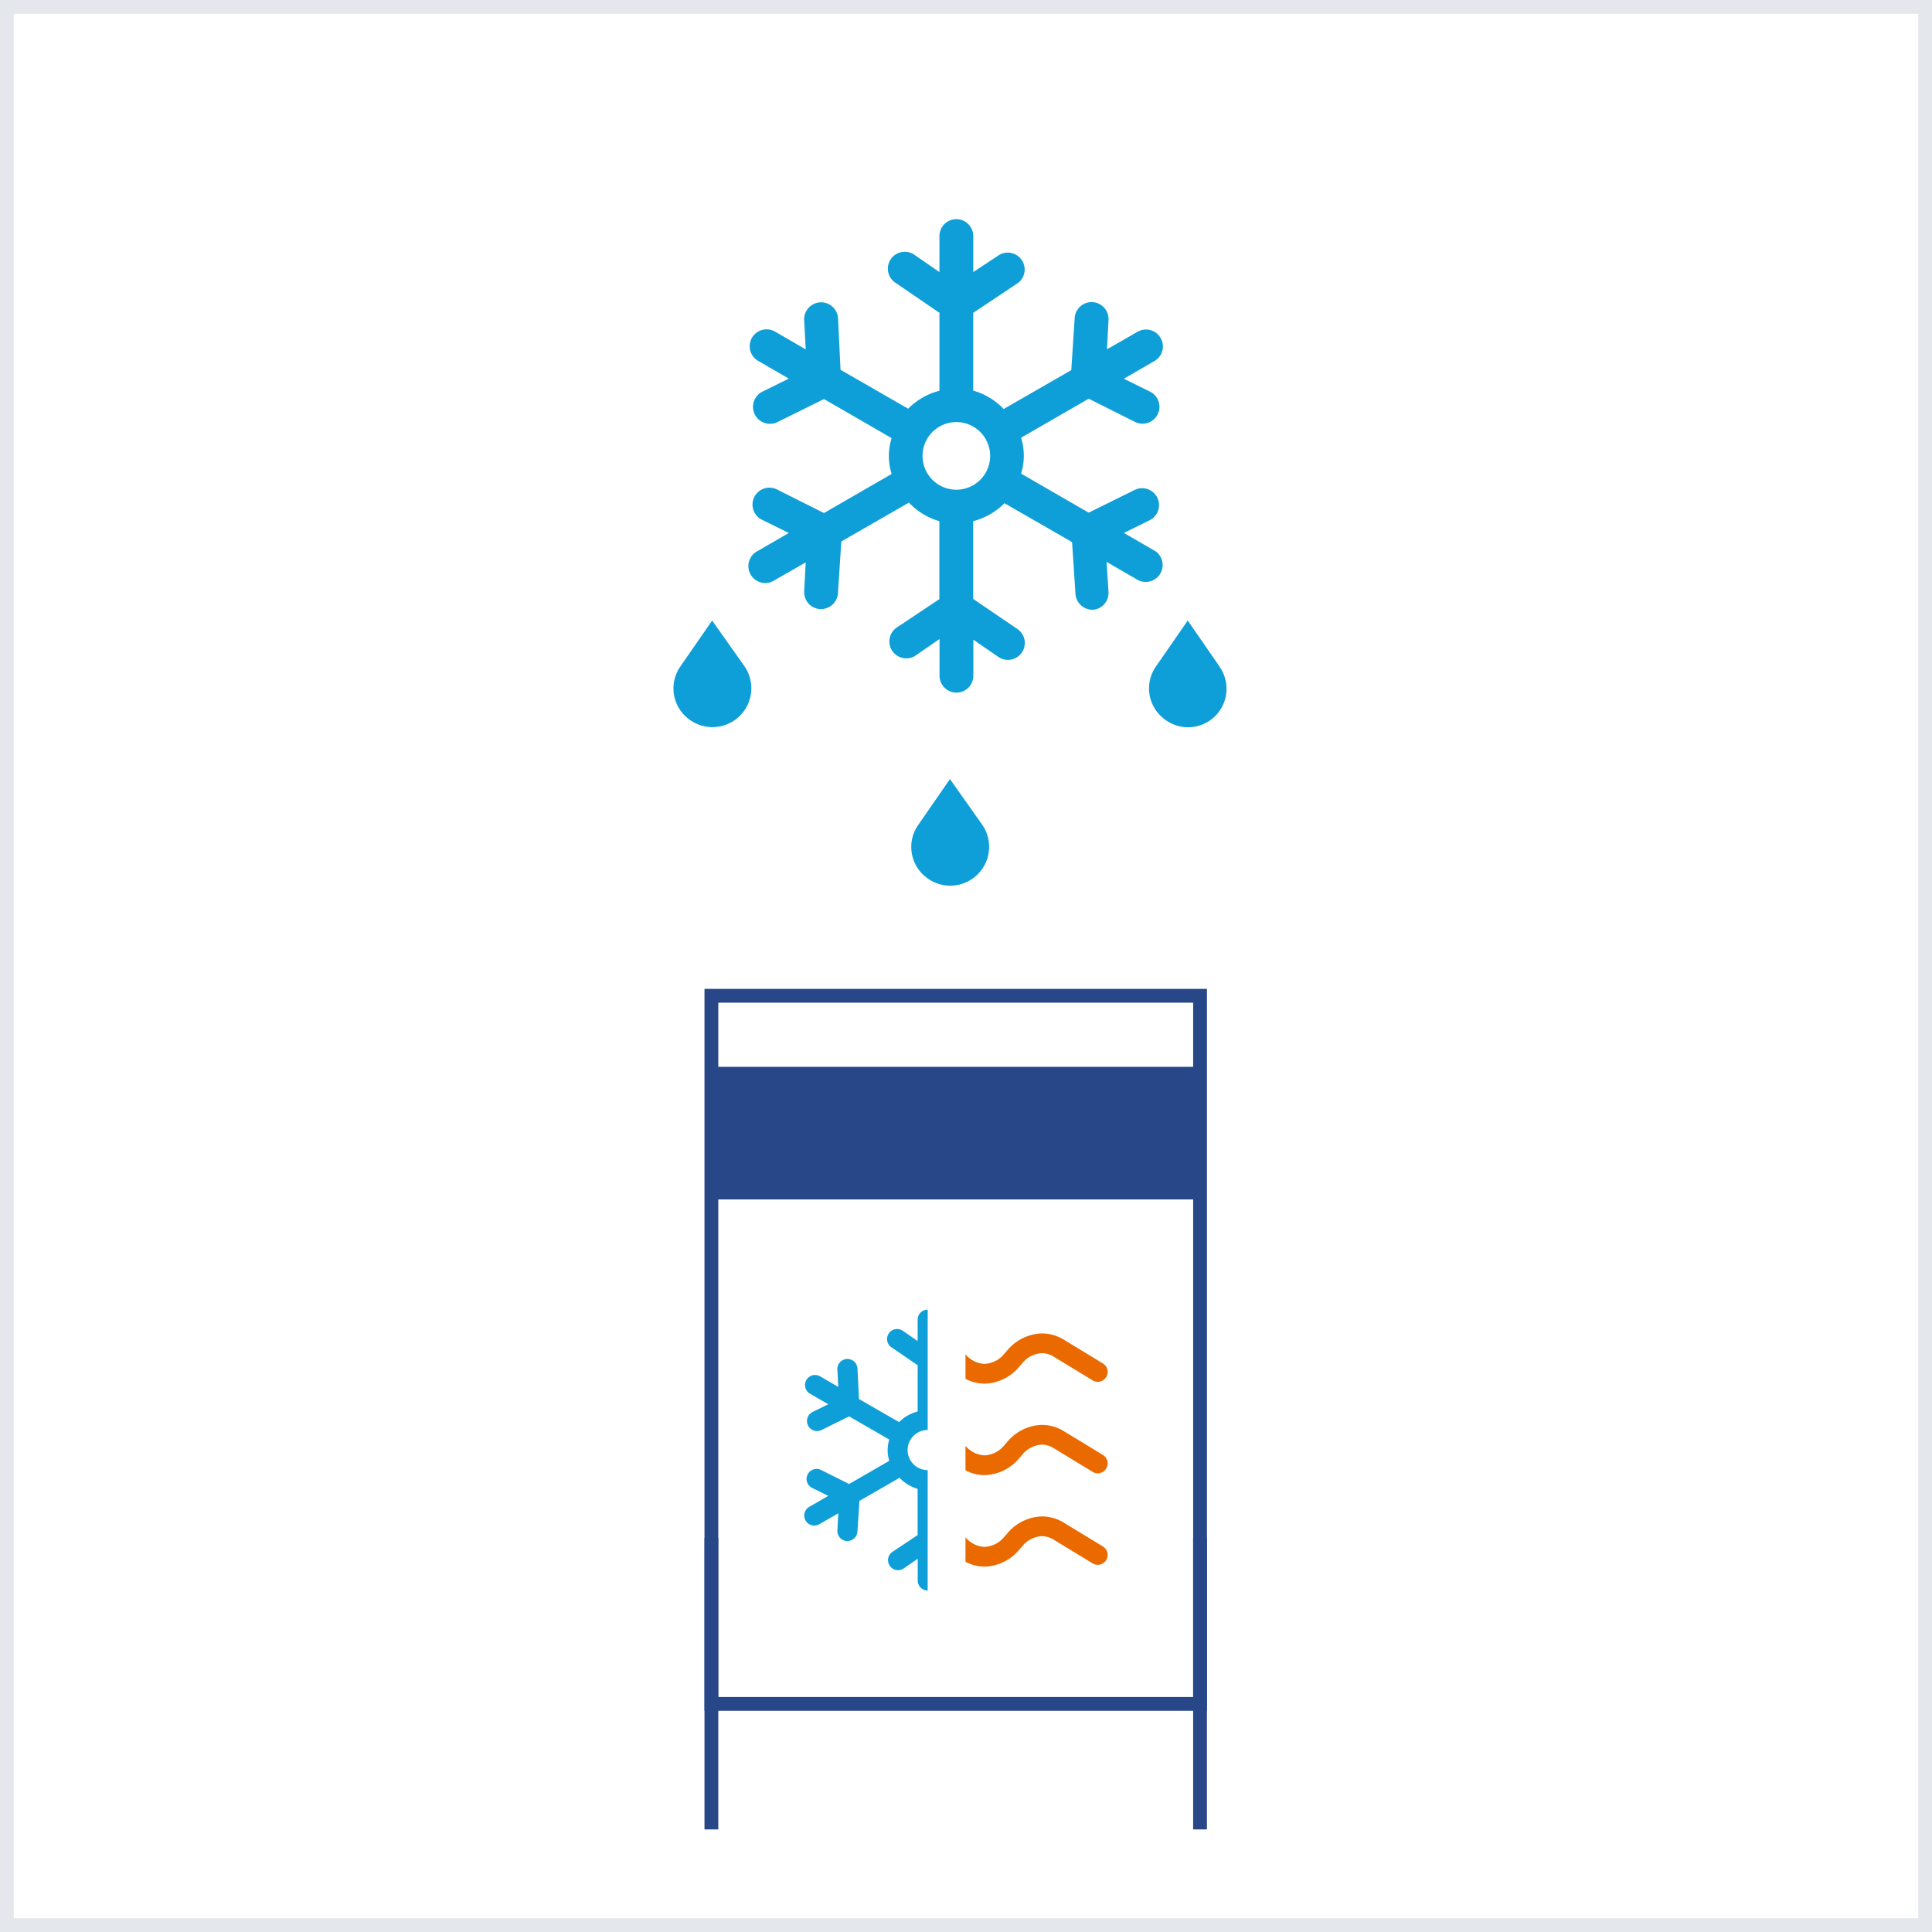<svg xmlns="http://www.w3.org/2000/svg" xmlns:xlink="http://www.w3.org/1999/xlink" width="140" height="140" viewBox="0 0 140 140">
  <defs>
    <clipPath id="clip-path">
      <rect id="사각형_3947" data-name="사각형 3947" width="82.351" height="126.169" fill="none"/>
    </clipPath>
  </defs>
  <g id="ic-multifresh04" transform="translate(-933 -1810)">
    <g id="사각형_3943" data-name="사각형 3943" transform="translate(933 1810)" fill="none" stroke="#e4e8ed" stroke-width="1">
      <rect width="140" height="140" stroke="none"/>
      <rect x="0.5" y="0.5" width="139" height="139" fill="none"/>
    </g>
    <g id="그룹_7583" data-name="그룹 7583" transform="translate(962.162 1816.397)">
      <g id="그룹_7586" data-name="그룹 7586">
        <g id="그룹_7585" data-name="그룹 7585" clip-path="url(#clip-path)">
          <path id="패스_507" data-name="패스 507" d="M41.287,137.945l-2.267-1.311,1.911-.944a1.225,1.225,0,0,0-1.09-2.192l-3.369,1.666-4.9-2.83a4.389,4.389,0,0,0,0-2.6l4.9-2.83,3.369,1.691a1.225,1.225,0,0,0,1.09-2.194l-1.911-.943,2.267-1.311a1.226,1.226,0,0,0-1.226-2.12l-2.267,1.3.11-2.082a1.228,1.228,0,1,0-2.45-.16l-.245,3.749-4.9,2.818h0a4.887,4.887,0,0,0-2.205-1.334v-5.636l3.125-2.082a1.225,1.225,0,1,0-1.359-2.034l-1.764,1.164v-2.61a1.225,1.225,0,1,0-2.45,0v2.61l-1.777-1.226a1.225,1.225,0,1,0-1.359,2.034l3.136,2.144v5.648a4.9,4.9,0,0,0-2.267,1.3l-4.9-2.818-.183-3.761a1.229,1.229,0,1,0-2.45.2l.11,2.082L13.7,122.019a1.225,1.225,0,0,0-1.224,2.12l2.265,1.311-1.911.943a1.23,1.23,0,0,0,1.091,2.205l3.368-1.667,4.9,2.83a4.394,4.394,0,0,0,0,2.6l-4.9,2.83L13.919,133.5a1.225,1.225,0,1,0-1.091,2.192l1.911.944-2.265,1.311a1.225,1.225,0,1,0,1.224,2.119l2.267-1.3-.11,2.082a1.226,1.226,0,0,0,1.138,1.3h.086A1.228,1.228,0,0,0,18.3,141l.245-3.748,4.9-2.818a4.9,4.9,0,0,0,2.205,1.347v5.648l-3.125,2.082a1.225,1.225,0,0,0,1.361,2.034l1.776-1.226v2.658a1.225,1.225,0,1,0,2.45,0v-2.609l1.776,1.224a1.225,1.225,0,1,0,1.361-2.034l-3.148-2.144v-5.635a4.9,4.9,0,0,0,2.266-1.3l4.9,2.818.245,3.749a1.228,1.228,0,0,0,1.226,1.151h.085a1.226,1.226,0,0,0,1.079-1.348l-.135-2.119,2.265,1.311h0a1.225,1.225,0,0,0,1.226-2.119ZM26.88,133.5a2.45,2.45,0,1,1,1.733-.718,2.45,2.45,0,0,1-1.733.718" transform="translate(13.258 -104.411)" fill="#0e9fd8"/>
          <rect id="사각형_3949" data-name="사각형 3949" width="35.41" height="51.312" transform="translate(22.388 65.761)" fill="none" stroke="#284788" stroke-miterlimit="10" stroke-width="1"/>
          <line id="선_155" data-name="선 155" y2="21.109" transform="translate(22.388 105.061)" fill="none" stroke="#284788" stroke-miterlimit="10" stroke-width="1"/>
          <line id="선_156" data-name="선 156" y2="21.109" transform="translate(57.797 105.061)" fill="none" stroke="#284788" stroke-miterlimit="10" stroke-width="1"/>
          <rect id="사각형_3950" data-name="사각형 3950" width="35.41" height="9.61" transform="translate(22.388 70.91)" fill="#284788"/>
          <path id="패스_508" data-name="패스 508" d="M77.518,125.528a1.454,1.454,0,1,1,0-2.908V113.9a.726.726,0,0,0-.727.727v1.549l-1.054-.727a.727.727,0,1,0-.807,1.207l1.861,1.272v3.351a2.908,2.908,0,0,0-1.345.771l-2.908-1.672-.109-2.232a.729.729,0,1,0-1.454.117l.065,1.235-1.345-.778a.727.727,0,0,0-.727,1.258l1.344.778-1.134.559a.73.73,0,0,0,.647,1.309l2-.989,2.908,1.679a2.607,2.607,0,0,0,0,1.542l-2.908,1.679-2-1a.727.727,0,1,0-.647,1.3l1.134.56-1.344.778a.727.727,0,1,0,.727,1.257l1.345-.77-.065,1.235a.727.727,0,0,0,.675.771H71.7a.728.728,0,0,0,.727-.684l.145-2.224,2.908-1.672a2.907,2.907,0,0,0,1.309.8v3.351l-1.854,1.235a.727.727,0,0,0,.807,1.207l1.054-.727v1.577a.726.726,0,0,0,.364.63.737.737,0,0,0,.356.1Z" transform="translate(-39.456 -25.396)" fill="#0e9fd8"/>
          <path id="패스_509" data-name="패스 509" d="M84.985,119.76a2.99,2.99,0,0,1-1.377-.349v-1.777a1.92,1.92,0,0,0,1.382.693,1.96,1.96,0,0,0,1.448-.754l.193-.219a3.394,3.394,0,0,1,2.521-1.235,3.053,3.053,0,0,1,1.6.465l2.824,1.719a.717.717,0,0,1-.745,1.225l-2.824-1.72a1.652,1.652,0,0,0-.865-.258,1.956,1.956,0,0,0-1.44.756l-.192.218A3.387,3.387,0,0,1,85,119.76Z" transform="translate(-42.807 -25.892)" fill="#ea6a00"/>
          <path id="패스_510" data-name="패스 510" d="M84.985,136.822a2.99,2.99,0,0,1-1.377-.349V134.7a1.92,1.92,0,0,0,1.382.693,1.96,1.96,0,0,0,1.448-.754l.193-.218a3.392,3.392,0,0,1,2.521-1.237,3.053,3.053,0,0,1,1.6.465l2.824,1.719a.717.717,0,0,1-.745,1.225l-2.824-1.719a1.653,1.653,0,0,0-.865-.259,1.955,1.955,0,0,0-1.44.756l-.192.218A3.387,3.387,0,0,1,85,136.822Z" transform="translate(-42.807 -29.696)" fill="#ea6a00"/>
          <path id="패스_511" data-name="패스 511" d="M84.985,128.291a2.99,2.99,0,0,1-1.377-.349v-1.777a1.92,1.92,0,0,0,1.382.693,1.96,1.96,0,0,0,1.448-.754l.193-.219a3.394,3.394,0,0,1,2.521-1.235,3.053,3.053,0,0,1,1.6.465l2.824,1.719a.717.717,0,0,1-.745,1.225l-2.824-1.719a1.653,1.653,0,0,0-.865-.259,1.955,1.955,0,0,0-1.44.756l-.192.218A3.387,3.387,0,0,1,85,128.291Z" transform="translate(-42.807 -27.794)" fill="#ea6a00"/>
          <path id="패스_523" data-name="패스 523" d="M184.508,355.324l-2.3,3.326a2.776,2.776,0,0,0,.6,3.809,2.815,2.815,0,0,0,4.051-3.809Zm-17.232-11.488-2.3,3.326a2.776,2.776,0,0,0,.6,3.809,2.815,2.815,0,0,0,4.051-3.809Zm36.762,3.326-2.3-3.326-2.3,3.326a2.776,2.776,0,0,0,.6,3.809,2.786,2.786,0,0,0,3.991-3.809Z" transform="translate(-144.833 -305.267)" fill="#0e9fd8"/>
        </g>
      </g>
    </g>
  </g>
</svg>
